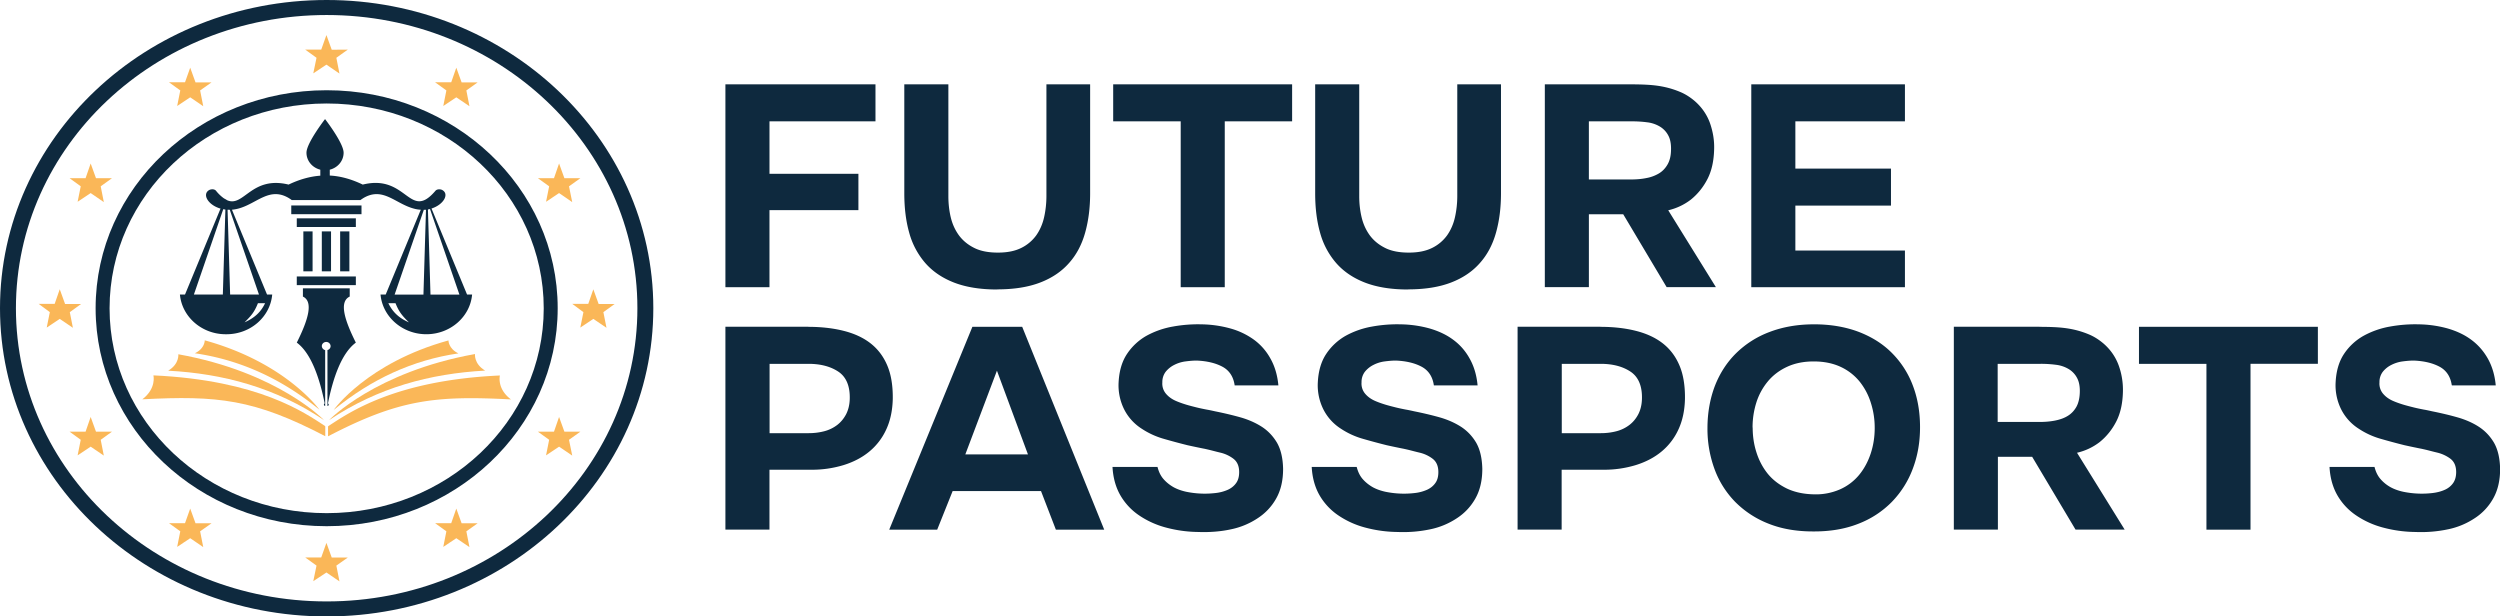 <svg viewBox="0 0 146 36" fill="none" xmlns="http://www.w3.org/2000/svg"><g clip-path="url(#clip0_2529_2174)"><path fill-rule="evenodd" clip-rule="evenodd" d="M19.077 36C8.54 36 0 27.94 0 18S8.541 0 19.077 0c10.535 0 19.077 8.06 19.077 18s-8.542 18-19.077 18zm0-35.123C9.053.877.93 8.542.93 18c0 9.458 8.123 17.123 18.147 17.123 10.023 0 18.147-7.665 18.147-17.123C37.224 8.542 29.1.877 19.077.877z" fill="#0E293E"/><path fill-rule="evenodd" clip-rule="evenodd" d="M19.077 30.73c-7.45 0-13.493-5.7-13.493-12.73S11.627 5.27 19.077 5.27 32.569 10.97 32.569 18s-6.042 12.73-13.492 12.73zm0-24.686c-6.999 0-12.678 5.352-12.678 11.962 0 6.61 5.672 11.962 12.678 11.962 7.005 0 12.677-5.352 12.677-11.962 0-6.61-5.672-11.962-12.677-11.962z" fill="#0E293E"/><path d="M19.063 31.703l.31.858h.937l-.667.47.182.922-.762-.52-.767.508.188-.91-.66-.476h.936l.303-.852zm0-29.656l.31.858.937-.007-.667.477.182.922-.762-.522-.767.509.188-.909-.66-.477h.936l.303-.851zm7.585 1.906l.31.858h.937l-.66.47.181.922-.768-.52-.76.508.181-.91-.66-.476h.943l.296-.852zm-15.54 0l.31.858h.936l-.667.47.182.922-.761-.52-.761.508.182-.91-.66-.476h.936l.303-.852zm15.54 25.748l.31.858h.937l-.66.47.181.922-.768-.52-.76.508.181-.91-.66-.476h.943l.296-.852zm-15.54 0l.31.858h.936l-.667.47.182.922-.761-.52-.761.508.182-.91-.66-.476h.936l.303-.852zM5.295 9.547l.31.858h.936l-.66.476.182.922-.768-.528-.762.509.182-.903-.653-.476h.936l.297-.858zm27.355 0l.31.858h.937l-.667.476.188.922-.768-.528-.76.509.181-.903-.66-.476h.943l.296-.858zM5.295 24.35l.31.858h.936l-.66.476.182.922-.768-.521-.762.508.182-.909-.653-.476h.936l.297-.858zm27.355 0l.31.858h.937l-.667.476.188.922-.768-.521-.76.508.181-.909-.66-.476h.943l.296-.858zM3.49 16.894l.31.858h.936l-.66.477.181.915-.768-.521-.76.508.181-.902-.653-.483h.936l.296-.852zm31.16 0l.31.858h.937l-.66.477.182.915-.768-.521-.761.508.182-.902-.654-.483h.937l.296-.852z" fill="#FAB758"/><path d="M13.223 19.52c1.408 0 2.56-1.018 2.674-2.32h-.303l-2.048-4.952a2.42 2.42 0 00.364-.064c1.098-.286 1.826-1.309 2.978-.603.047.031.1.063.148.101h4.014c.054-.038.102-.07.149-.101 1.158-.706 1.88.317 2.977.603.135.039.27.058.398.064l-2.048 4.951h-.303c.114 1.297 1.273 2.32 2.674 2.32s2.56-1.017 2.674-2.32h-.296L25.2 12.178c.7-.223 1.05-.833.64-1.074-.088-.057-.303-.083-.41.038-1.53 1.799-1.645-1.004-4.245-.362-.66-.318-1.3-.496-1.926-.528V9.91c.465-.115.808-.515.808-.992 0-.565-1.084-1.964-1.084-1.964s-1.085 1.399-1.085 1.964c0 .477.344.877.808.992v.35c-.6.044-1.219.216-1.852.52-2.162-.527-2.607 1.316-3.57.922a6.863 6.863 0 01-.169-.101h-.013a2.279 2.279 0 01-.485-.458c-.108-.127-.317-.095-.411-.038-.411.248-.054.864.66 1.074h.014L10.805 17.2h-.297c.115 1.297 1.274 2.32 2.675 2.32h.04zm11.89-7.31l1.717 4.995h-1.69l-.149-4.97a.852.852 0 01.122-.025zm-2.432 5.498h.417c.21.527.405.743.782 1.118-.586-.254-.95-.604-1.2-1.118zm2.061-5.454c.047 0 .087 0 .135-.006l-.148 4.958h-1.684l1.704-4.945-.007-.007zm-10.461 6.572c.377-.375.572-.585.781-1.118h.418c-.243.515-.613.858-1.2 1.118zm-.876-6.572h.014l1.704 4.945h-1.684l-.149-4.951h.115v.006zm-.364-.038l.108.02h.014l-.149 4.963h-1.69l1.717-4.99v.007z" fill="#0E293E"/><path d="M21.111 12H17.01v.508h4.102V12zm-.33.75h-3.449v.508h3.45v-.508zm-1.657 7.697v3.26c.04 0 .074-.031.074-.076a.078.078 0 00-.047-.07c.296-1.474.788-2.93 1.63-3.552-.667-1.335-.99-2.39-.357-2.69v-.482H17.69v.483c.627.299.31 1.354-.357 2.689.842.622 1.334 2.078 1.63 3.552a.078.078 0 00-.047.07c0 .038.034.07.074.077v-3.261a.25.25 0 01-.195-.235c0-.134.114-.242.256-.242a.25.25 0 01.256.242c0 .114-.08.21-.196.235h.014zm1.657-4.303h-3.449v.509h3.45v-.509zm-2.526-2.631h-.539v2.332h.539v-2.332zm1.078 0h-.539v2.332h.539v-2.332zm1.071 0h-.539v2.332h.539v-2.332z" fill="#0E293E"/><path d="M19.501 23.93c2.19-1.792 4.608-2.905 7.269-3.292-.587-.28-.58-.757-.58-.757-4.749 1.31-6.696 4.05-6.696 4.05h.007z" fill="#FAB758"/><path d="M19.232 24.527c2.829-1.893 5.887-2.707 9.1-2.885-.666-.394-.592-.966-.592-.966-5.814 1.042-8.508 3.845-8.508 3.845v.006z" fill="#FAB758"/><path d="M29.195 21.928c-6.164.28-8.838 2.193-10.01 2.95a.105.105 0 00-.027.03v.573c4.156-2.167 6.285-2.384 10.683-2.155-.842-.629-.646-1.398-.646-1.398zm-17.811-1.297c2.66.388 5.08 1.5 7.268 3.293 0 0-1.946-2.74-6.695-4.049 0 0 .013.477-.58.756h.007z" fill="#FAB758"/><path d="M10.414 20.682s.074.572-.593.966c3.213.172 6.272.986 9.1 2.886 0 0-2.694-2.803-8.507-3.845v-.007z" fill="#FAB758"/><path d="M18.97 24.87c-1.166-.756-3.84-2.662-10.01-2.948 0 0 .188.762-.648 1.398 4.4-.229 6.528-.013 10.684 2.155v-.573s-.013-.018-.027-.031z" fill="#FAB758"/><path d="M51.128 4.926v2.16h-6.19v3.064h5.193v2.123h-5.194v4.5h-2.573V4.926h8.764zm7.113 11.981c-.983 0-1.819-.134-2.513-.4-.693-.268-1.253-.649-1.684-1.138a4.5 4.5 0 01-.943-1.767c-.195-.687-.29-1.456-.29-2.32V4.926h2.574v6.527c0 .433.047.852.141 1.246.095.394.256.744.479 1.049.222.299.518.546.889.73.364.185.828.274 1.38.274.553 0 .998-.089 1.368-.273a2.36 2.36 0 00.876-.737c.215-.306.37-.662.458-1.056a5.68 5.68 0 00.135-1.233V4.926h2.553v6.356c0 .839-.095 1.601-.29 2.3-.195.7-.505 1.29-.943 1.78-.431.49-.99.871-1.684 1.138-.694.267-1.53.4-2.513.4l.007.007zm6.769-9.82V4.926h10.45v2.16h-3.934v9.687h-2.573V7.087H65.01zm17.225 9.82c-.983 0-1.819-.134-2.512-.4-.694-.268-1.253-.649-1.684-1.138a4.498 4.498 0 01-.943-1.767c-.196-.687-.29-1.456-.29-2.32V4.926h2.573v6.527c0 .433.047.852.142 1.246.094.394.256.744.478 1.049.222.299.519.546.89.73.363.185.828.274 1.38.274.552 0 .997-.089 1.367-.273a2.36 2.36 0 00.876-.737c.216-.306.37-.662.458-1.056a5.68 5.68 0 00.135-1.233V4.926h2.553v6.356c0 .839-.094 1.601-.29 2.3-.195.7-.505 1.29-.943 1.78-.43.49-.99.871-1.684 1.138-.694.267-1.529.4-2.512.4l.006.007zM95.23 4.926c.33 0 .66.006.99.025.33.02.653.057.976.127.324.07.627.166.93.293.303.127.58.305.842.527.41.356.707.782.89 1.278.174.496.262 1.004.248 1.513-.013.692-.141 1.277-.384 1.754-.242.476-.572.89-.983 1.22a3.43 3.43 0 01-1.314.617l2.782 4.487h-2.876l-2.533-4.252h-2.007v4.252h-2.573V4.926h5.011zm.02 5.555c.316 0 .62-.025.902-.083a2.19 2.19 0 00.734-.273c.21-.127.371-.299.499-.521.128-.223.195-.496.202-.826.013-.356-.04-.649-.162-.871a1.319 1.319 0 00-.498-.521 1.866 1.866 0 00-.72-.242 6.703 6.703 0 00-.917-.057h-2.5v3.394h2.46zm15.998-5.555v2.16h-6.399v2.76h5.584v2.16h-5.584v2.625h6.399v2.142h-8.973V4.926h8.973zM47.194 19.087c.754 0 1.441.076 2.054.229.613.152 1.139.387 1.57.718.43.33.76.756.99 1.29.229.528.337 1.182.33 1.951-.013.668-.135 1.265-.37 1.78a3.621 3.621 0 01-.984 1.303c-.418.35-.923.617-1.509.8a6.315 6.315 0 01-1.906.274h-2.432v3.496h-2.573V19.08h4.823l.007.007zm.033 6.21c.317 0 .627-.038.917-.115a2.11 2.11 0 00.754-.368c.215-.166.384-.375.512-.617.128-.248.202-.534.215-.87.027-.757-.195-1.297-.646-1.609-.458-.311-1.044-.47-1.765-.47h-2.27v4.049h2.29-.007zm8.407 3.381l-.903 2.256H51.93l4.857-11.847h2.91l4.79 11.847h-2.823l-.869-2.256h-5.16zm.748-2.142h3.65l-1.811-4.888-1.846 4.888h.007zM72.104 22.5c-.074-.502-.31-.864-.707-1.08-.404-.217-.903-.337-1.51-.363-.215 0-.43.02-.666.051a2.007 2.007 0 00-.647.203 1.503 1.503 0 00-.498.4.987.987 0 00-.195.617.917.917 0 00.202.655c.148.178.343.324.592.432.175.076.37.146.58.21.209.064.41.114.613.165.202.051.397.09.586.127.188.032.357.07.498.102.505.102.997.216 1.475.35.472.133.89.317 1.26.553.364.235.66.546.89.934.222.388.343.896.356 1.525 0 .68-.134 1.259-.41 1.742-.27.477-.64.864-1.099 1.157a4.411 4.411 0 01-1.522.629c-.58.127-1.22.184-1.913.159a7.583 7.583 0 01-1.9-.26 5.12 5.12 0 01-1.57-.713 3.57 3.57 0 01-1.09-1.17c-.27-.47-.425-1.023-.459-1.658h2.628c.074.292.188.527.357.718.168.19.363.343.586.47.222.121.478.21.754.268a5.35 5.35 0 001.69.07 2.42 2.42 0 00.722-.191c.209-.096.37-.23.485-.394.12-.166.175-.382.175-.636 0-.356-.115-.616-.344-.788a2.027 2.027 0 00-.754-.35c-.189-.044-.357-.089-.505-.127-.149-.038-.29-.07-.431-.101-.142-.026-.29-.058-.445-.09a39.05 39.05 0 01-.532-.114 39.668 39.668 0 01-1.395-.375 4.597 4.597 0 01-1.286-.591 2.875 2.875 0 01-1.038-1.157 3.15 3.15 0 01-.31-1.557c.034-.667.203-1.227.499-1.665a3.345 3.345 0 011.132-1.049 5 5 0 011.522-.534 8.166 8.166 0 011.664-.133 6.628 6.628 0 011.71.241 4.29 4.29 0 011.382.661c.397.293.72.661.963 1.106.25.445.404.966.458 1.557h-2.553V22.5zm11.633 0c-.074-.502-.31-.864-.707-1.08-.404-.217-.903-.337-1.509-.363-.215 0-.43.02-.667.051a2.007 2.007 0 00-.646.203 1.503 1.503 0 00-.499.4.987.987 0 00-.195.617.917.917 0 00.202.655c.148.178.344.324.593.432.175.076.37.146.58.21.208.064.41.114.612.165.202.051.397.09.586.127.189.032.357.07.499.102.505.102.996.216 1.475.35.471.133.889.317 1.26.553.363.235.66.546.889.934.222.388.343.896.357 1.525 0 .68-.135 1.259-.411 1.742-.27.477-.64.864-1.098 1.157a4.411 4.411 0 01-1.523.629 7.647 7.647 0 01-1.913.159 7.583 7.583 0 01-1.9-.26 5.12 5.12 0 01-1.569-.713 3.57 3.57 0 01-1.091-1.17c-.27-.47-.424-1.023-.458-1.658h2.627c.074.292.189.527.357.718.168.19.364.343.586.47.222.121.478.21.754.268a5.35 5.35 0 001.691.07 2.42 2.42 0 00.721-.191c.209-.096.37-.23.485-.394.121-.166.175-.382.175-.636 0-.356-.114-.616-.343-.788a2.026 2.026 0 00-.755-.35c-.188-.044-.357-.089-.505-.127-.148-.038-.29-.07-.431-.101-.142-.026-.29-.058-.445-.09a39.05 39.05 0 01-.532-.114 39.668 39.668 0 01-1.394-.375 4.595 4.595 0 01-1.287-.591 2.876 2.876 0 01-1.037-1.157 3.15 3.15 0 01-.31-1.557c.034-.667.202-1.227.498-1.665a3.344 3.344 0 011.132-1.049 4.98 4.98 0 011.522-.534 8.166 8.166 0 011.664-.133 6.628 6.628 0 011.711.241c.526.153.99.369 1.381.661.398.293.72.661.963 1.106.25.445.405.966.459 1.557h-2.553V22.5zm9.721-3.413c.754 0 1.441.076 2.054.229.613.152 1.139.387 1.57.718.431.33.761.756.99 1.29.23.528.337 1.182.33 1.951-.013.668-.135 1.265-.37 1.78a3.62 3.62 0 01-.984 1.303c-.418.35-.923.617-1.509.8a6.315 6.315 0 01-1.906.274H91.2v3.496h-2.573V19.08h4.823l.007.007zm.034 6.21c.316 0 .626-.038.916-.115a2.11 2.11 0 00.754-.368c.216-.166.384-.375.512-.617.128-.248.202-.534.215-.87.028-.757-.195-1.297-.646-1.609-.458-.311-1.044-.47-1.765-.47h-2.27v4.049h2.29-.007zm12.448-6.357c.956 0 1.819.147 2.587.433.768.292 1.421.699 1.953 1.233a5.34 5.34 0 011.226 1.9c.283.738.424 1.551.424 2.441 0 .89-.141 1.678-.424 2.428a5.555 5.555 0 01-1.226 1.939 5.506 5.506 0 01-1.96 1.277c-.775.305-1.65.451-2.634.445-.983 0-1.852-.152-2.614-.458a5.613 5.613 0 01-1.933-1.264 5.39 5.39 0 01-1.206-1.907 6.813 6.813 0 01-.417-2.41c0-.87.148-1.709.431-2.453.289-.743.7-1.379 1.239-1.913a5.572 5.572 0 011.96-1.245c.768-.293 1.631-.445 2.587-.445h.007zm-3.584 6.026c0 .515.074 1.004.223 1.462.148.464.363.87.653 1.233.29.356.66.642 1.111.864.452.216.977.33 1.577.344a3.514 3.514 0 001.542-.293 3.04 3.04 0 001.119-.851c.296-.363.518-.782.673-1.253.155-.476.229-.966.229-1.48a4.75 4.75 0 00-.222-1.456 3.782 3.782 0 00-.654-1.246 3.113 3.113 0 00-1.111-.864c-.451-.21-.977-.318-1.576-.318-.6 0-1.112.108-1.563.318-.451.21-.822.496-1.118.852a3.658 3.658 0 00-.667 1.226 4.791 4.791 0 00-.222 1.462h.006zm16.746-5.879c.33 0 .661.006.991.025.33.02.653.058.976.127.324.07.627.166.93.293.303.127.579.305.842.527.411.356.707.782.889 1.278a4.19 4.19 0 01.249 1.513c-.013.692-.141 1.277-.384 1.754-.242.477-.572.89-.983 1.22a3.429 3.429 0 01-1.314.617l2.782 4.487h-2.869l-2.533-4.252h-2.001v4.252h-2.573V19.08h4.998v.007zm.021 5.555c.316 0 .619-.026.902-.083.283-.057.532-.146.735-.273.208-.127.37-.299.498-.521.121-.216.189-.496.202-.826.014-.356-.04-.649-.162-.871a1.312 1.312 0 00-.498-.521 1.866 1.866 0 00-.721-.242 6.69 6.69 0 00-.916-.057h-2.499v3.394h2.459zm5.793-3.394v-2.161h10.448v2.16h-3.934v9.687h-2.574v-9.686h-3.94zm18.268 1.252c-.074-.502-.31-.864-.707-1.08-.404-.217-.903-.337-1.509-.363-.215 0-.438.02-.667.051a2.056 2.056 0 00-.646.203 1.498 1.498 0 00-.499.4.987.987 0 00-.195.617.915.915 0 00.202.655c.148.178.343.324.593.432.175.076.37.146.579.21.209.064.411.114.613.165.202.051.397.09.586.127.189.032.357.07.498.102.506.102.997.216 1.469.35.471.133.896.317 1.26.553.363.235.66.546.889.934.222.388.343.896.357 1.525 0 .68-.135 1.259-.411 1.742a3.27 3.27 0 01-1.098 1.157 4.41 4.41 0 01-1.523.629 7.624 7.624 0 01-1.913.159 7.584 7.584 0 01-1.899-.26 5.12 5.12 0 01-1.57-.713 3.564 3.564 0 01-1.091-1.17c-.269-.47-.424-1.023-.458-1.658h2.627c.074.292.189.527.357.718.168.19.357.343.586.47.222.121.478.21.755.268a5.346 5.346 0 001.69.07c.27-.032.512-.096.721-.191a1.16 1.16 0 00.485-.394c.115-.166.175-.382.175-.636 0-.356-.114-.616-.343-.788a2.128 2.128 0 00-.755-.35c-.188-.044-.357-.089-.505-.127-.148-.038-.29-.07-.431-.101-.142-.026-.29-.058-.445-.09-.155-.031-.33-.07-.532-.114a39.653 39.653 0 01-1.394-.375 4.598 4.598 0 01-1.287-.591 2.875 2.875 0 01-1.037-1.157 3.15 3.15 0 01-.31-1.557c.034-.667.202-1.227.498-1.665a3.31 3.31 0 011.139-1.049 4.98 4.98 0 011.522-.534 8.201 8.201 0 011.671-.133 6.632 6.632 0 011.711.241c.525.153.99.369 1.381.661.397.293.72.661.97 1.106.249.445.404.966.458 1.557h-2.553l-.014-.006z" fill="#0E293E"/></g><defs><clipPath id="clip0_2529_2174"><path fill="#fff" d="M0 0h146v36H0z"/></clipPath></defs></svg>